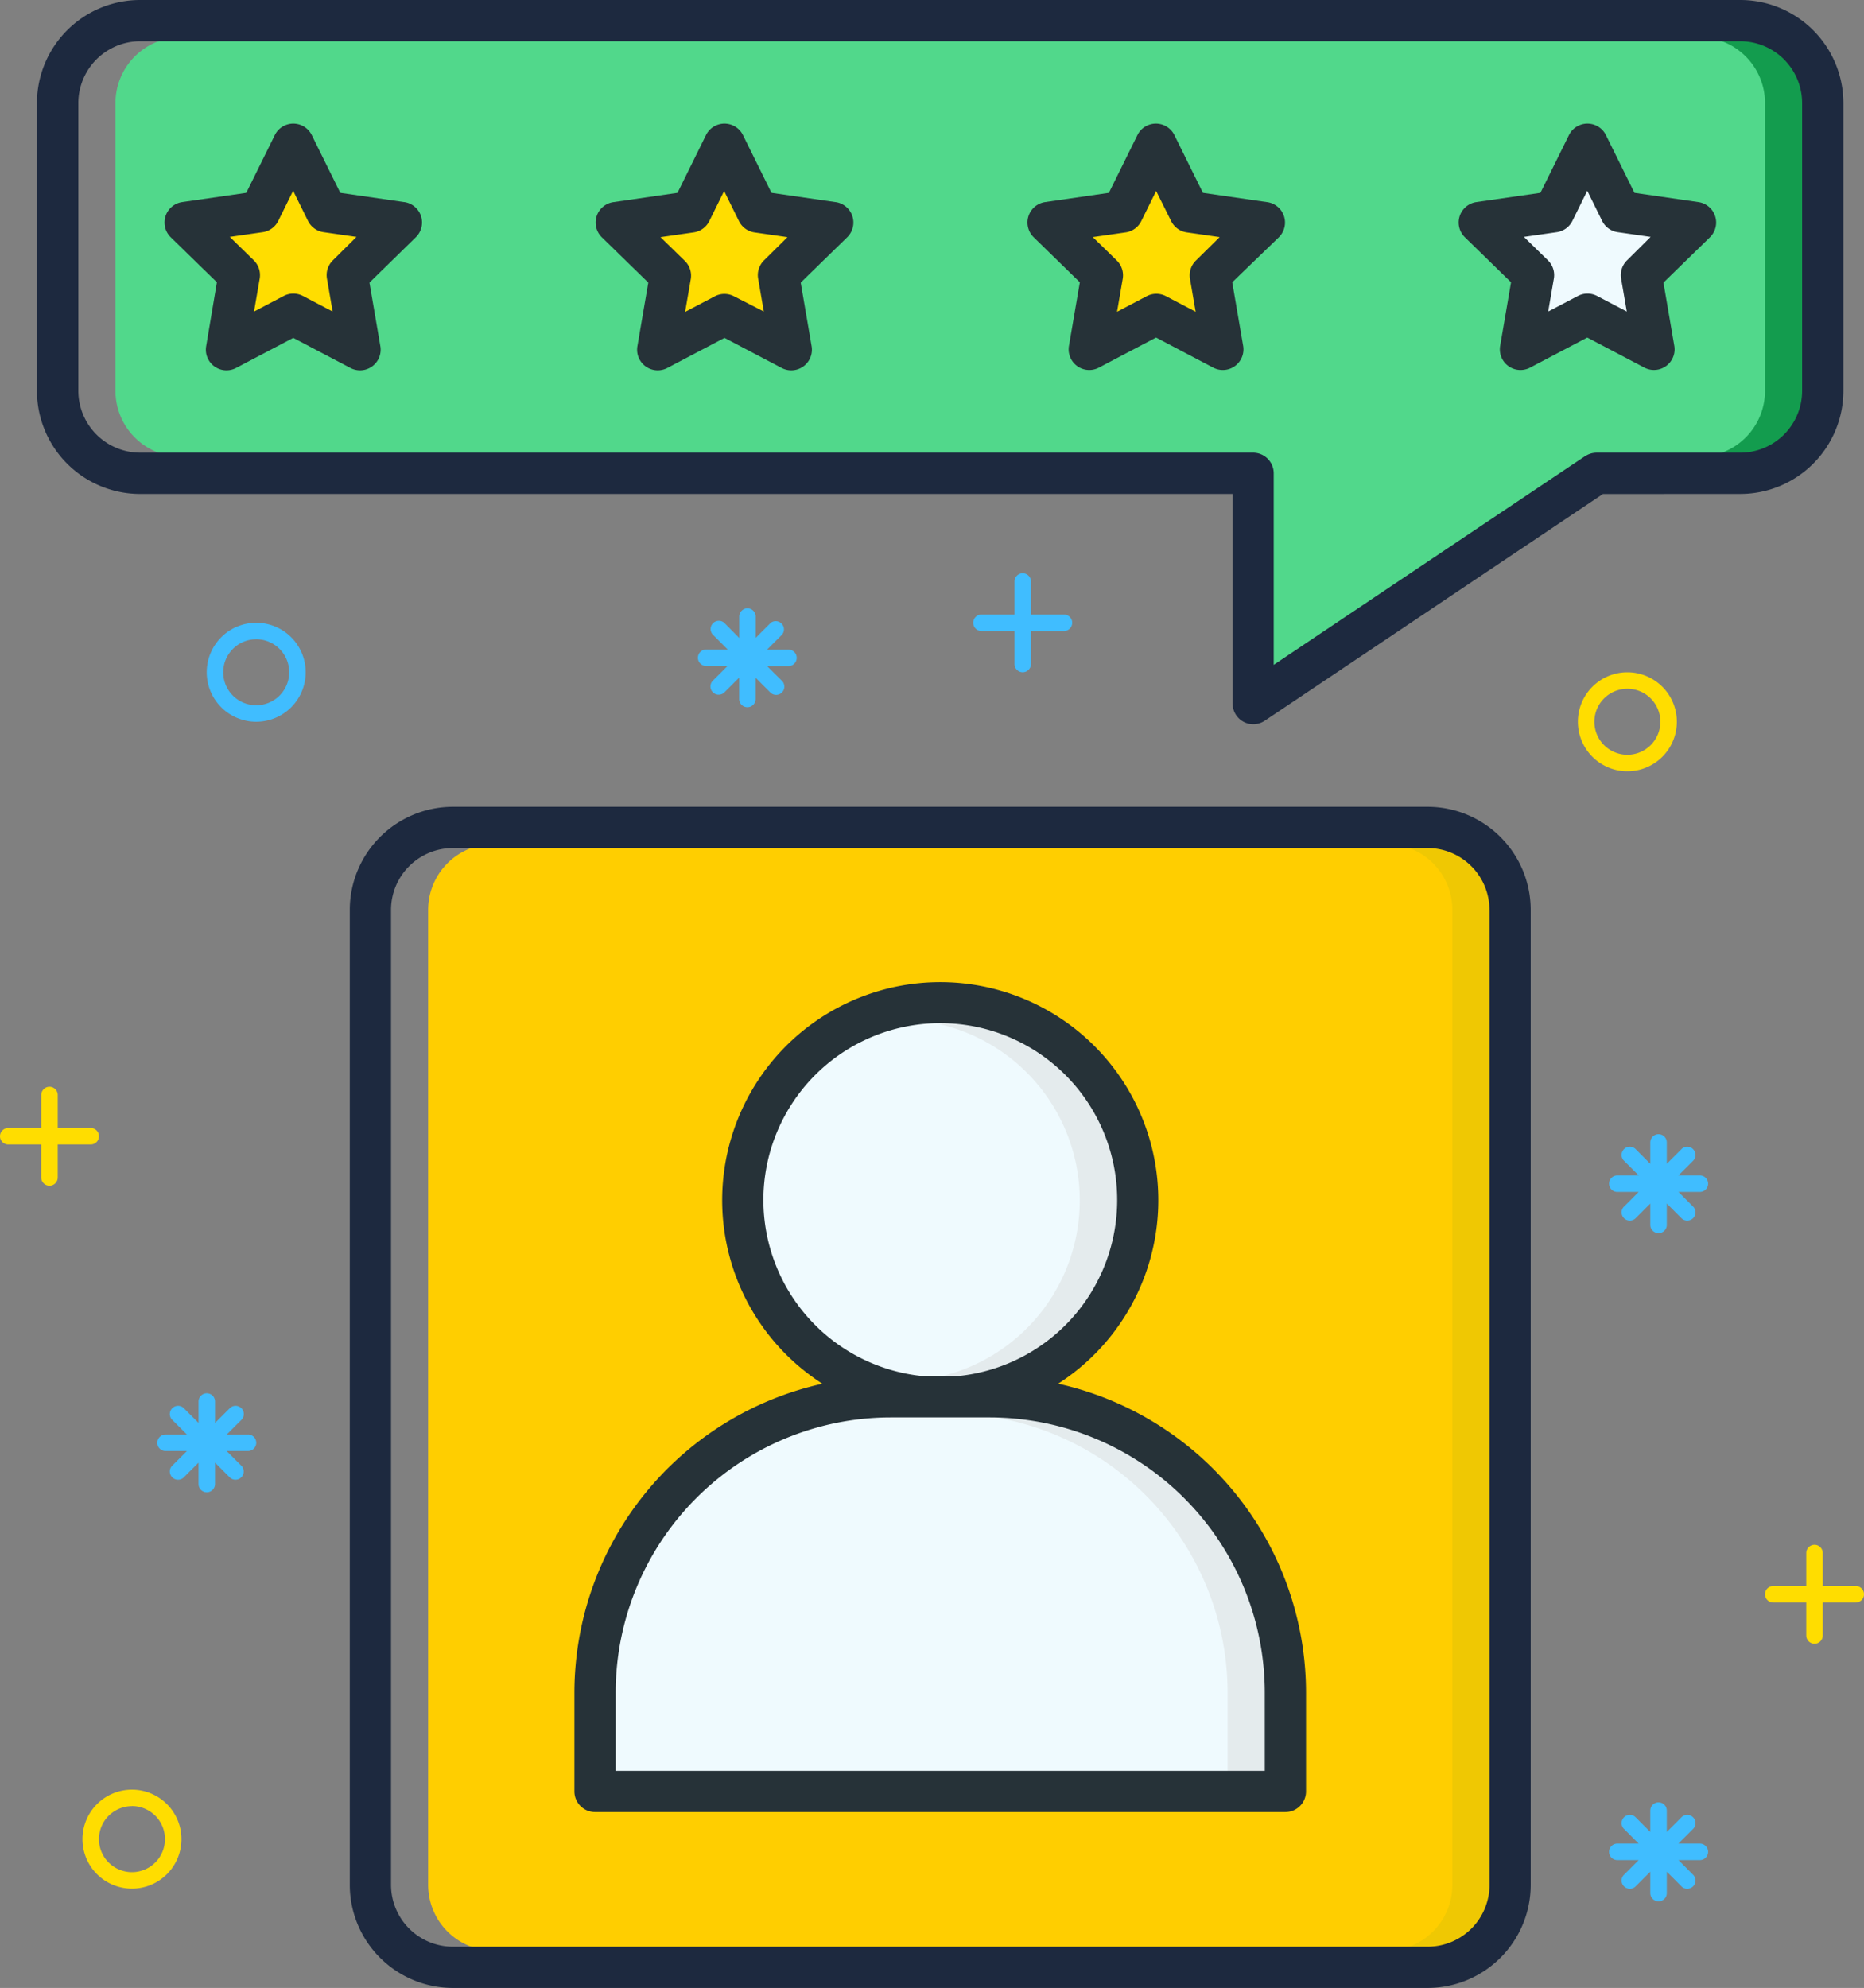 <svg xmlns="http://www.w3.org/2000/svg" width="118.022" height="125.855" viewBox="0 0 118.022 125.855"><rect x="0" y="0" width="118.022" height="125.855" fill="#808080" stroke="none"/><g id="Group_3958" data-name="Group 3958" transform="translate(-766 -2902)"><path id="Path_11855" data-name="Path 11855" d="M88.14,196.522v5.222h41.626v-5.222a17.693,17.693,0,0,0-17.677-17.672h-6.267A17.693,17.693,0,0,0,88.14,196.522Z" transform="translate(716.577 2812.632)" fill="#effafe"></path><path id="Path_11856" data-name="Path 11856" d="M70.088,109.81a4.178,4.178,0,0,0-4.178,4.178v61.721a4.178,4.178,0,0,0,4.178,4.178h59.1a4.178,4.178,0,0,0,4.178-4.178V113.988a4.178,4.178,0,0,0-4.178-4.178Zm20.931,33.944a13.546,13.546,0,1,1,14.622,0l-.522.339.611.136a19.886,19.886,0,0,1,15.5,19.3v6.267a1.044,1.044,0,0,1-1.044,1.044H76.474a1.044,1.044,0,0,1-1.044-1.044v-6.267a19.886,19.886,0,0,1,15.5-19.3l.611-.136Z" transform="translate(727.198 2845.618)" fill="#ffce00"></path><path id="Path_11857" data-name="Path 11857" d="M184.7,109.81H182.09a4.178,4.178,0,0,1,4.178,4.178v61.721a4.178,4.178,0,0,1-4.178,4.178H184.7a4.178,4.178,0,0,0,4.178-4.178V113.988A4.178,4.178,0,0,0,184.7,109.81Z" transform="translate(671.69 2845.618)" fill="#efc803"></path><path id="Path_11858" data-name="Path 11858" d="M46.52,31.906,45.345,29.53,44.17,31.906a1.044,1.044,0,0,1-.789.569l-2.611.381,1.9,1.854a1.044,1.044,0,0,1,.308.924l-.449,2.611,2.35-1.232a1.044,1.044,0,0,1,.971,0l2.35,1.232-.449-2.611a1.044,1.044,0,0,1,.3-.924l1.9-1.854-2.611-.381A1.044,1.044,0,0,1,46.52,31.906Z" transform="translate(739.21 2883.974)" fill="#fd0"></path><path id="Path_11859" data-name="Path 11859" d="M118.708,153.933h0a11.463,11.463,0,1,0-2.392,0Z" transform="translate(708.021 2835.461)" fill="#effafe"></path><path id="Path_11860" data-name="Path 11860" d="M131.611,178.85H129a17.693,17.693,0,0,1,17.672,17.672v5.222h2.611v-5.222A17.693,17.693,0,0,0,131.611,178.85Z" transform="translate(697.055 2812.632)" fill="#e4ebed"></path><path id="Path_11861" data-name="Path 11861" d="M126.806,131.1a11.487,11.487,0,0,0-1.306.078,11.452,11.452,0,0,1,0,22.753h2.507a11.452,11.452,0,0,0-1.2-22.831Z" transform="translate(698.727 2835.446)" fill="#e4ebed"></path><path id="Path_11862" data-name="Path 11862" d="M202.78,37.013l2.35,1.232-.449-2.611a1.045,1.045,0,0,1,.3-.924l1.9-1.854-2.611-.381a1.044,1.044,0,0,1-.789-.569L202.3,29.53l-1.175,2.376a1.044,1.044,0,0,1-.789.569l-2.611.381,1.9,1.854a1.045,1.045,0,0,1,.3.924l-.449,2.611,2.35-1.232A1.044,1.044,0,0,1,202.78,37.013Z" transform="translate(664.217 2883.974)" fill="#effafe"></path><path id="Path_11863" data-name="Path 11863" d="M121.78,38.57h9.1a4.178,4.178,0,0,0,4.178-4.178V16.178A4.178,4.178,0,0,0,130.877,12h-98.7A4.178,4.178,0,0,0,28,16.178V34.393a4.178,4.178,0,0,0,4.178,4.178h67.888a1.044,1.044,0,0,1,1.044,1.044v12.6l20.116-13.489A1.044,1.044,0,0,1,121.78,38.57ZM101.414,24.5,98.39,27.442l.715,4.178a1.044,1.044,0,0,1-1.514,1.1l-3.734-1.964-3.713,1.948a1.044,1.044,0,0,1-1.514-1.1l.715-4.178-3.024-2.945A1.044,1.044,0,0,1,86.9,22.7l4.178-.606,1.87-3.786a1.044,1.044,0,0,1,1.875,0l1.87,3.786,4.178.606a1.044,1.044,0,0,1,.569,1.8Zm14.507,7.1.715-4.178L113.644,24.5a1.044,1.044,0,0,1,.58-1.781l4.178-.606,1.87-3.786a1.044,1.044,0,0,1,1.875,0l1.87,3.786,4.178.606a1.044,1.044,0,0,1,.58,1.781l-3.024,2.945.715,4.178a1.044,1.044,0,0,1-1.514,1.1l-3.734-1.964-3.734,1.964a1.044,1.044,0,0,1-1.53-1.123Zm-41.83-7.1-3.024,2.945.715,4.178a1.044,1.044,0,0,1-1.514,1.1l-3.734-1.964L62.8,32.722a1.044,1.044,0,0,1-1.514-1.1L62,27.442,58.978,24.5a1.044,1.044,0,0,1,.58-1.781l4.178-.606L65.6,18.329a1.044,1.044,0,0,1,1.875,0l1.87,3.786,4.178.606a1.044,1.044,0,0,1,.6,1.781ZM46.8,24.5l-3.024,2.945.715,4.178a1.044,1.044,0,0,1-1.514,1.1l-3.734-1.964L35.51,32.727A1.044,1.044,0,0,1,34,31.625l.715-4.178L31.687,24.5a1.044,1.044,0,0,1,.58-1.781l4.178-.606,1.87-3.786a1.044,1.044,0,0,1,1.875,0l1.87,3.786,4.178.606A1.044,1.044,0,0,1,46.8,24.5Z" transform="translate(745.311 2892.35)" fill="#51d88b"></path><path id="Path_11864" data-name="Path 11864" d="M222.611,12H220a4.178,4.178,0,0,1,4.178,4.178V34.393A4.178,4.178,0,0,1,220,38.57h2.611a4.178,4.178,0,0,0,4.178-4.178V16.178A4.178,4.178,0,0,0,222.611,12Z" transform="translate(653.577 2892.35)" fill="#139c4e"></path><path id="Path_11865" data-name="Path 11865" d="M98.834,31.906,97.659,29.53l-1.17,2.376a1.044,1.044,0,0,1-.789.569l-2.611.381,1.9,1.854a1.044,1.044,0,0,1,.3.924l-.449,2.611,2.35-1.232a1.044,1.044,0,0,1,.971,0l2.35,1.232-.449-2.611a1.044,1.044,0,0,1,.3-.924l1.9-1.854-2.611-.381A1.044,1.044,0,0,1,98.834,31.906Z" transform="translate(714.212 2883.974)" fill="#fd0"></path><path id="Path_11866" data-name="Path 11866" d="M151.14,31.906l-1.175-2.376-1.175,2.376a1.044,1.044,0,0,1-.789.569l-2.611.381,1.885,1.854a1.044,1.044,0,0,1,.3.924l-.449,2.611,2.35-1.232a1.044,1.044,0,0,1,.971,0l2.35,1.232-.449-2.611a1.045,1.045,0,0,1,.3-.924l1.9-1.854-2.611-.381A1.044,1.044,0,0,1,151.14,31.906Z" transform="translate(689.224 2883.974)" fill="#fd0"></path><path id="Path_11867" data-name="Path 11867" d="M114.268,151.989a13.807,13.807,0,1,0-14.925,0,20.053,20.053,0,0,0-15.7,19.547V177.8a1.306,1.306,0,0,0,1.306,1.306H128.66a1.306,1.306,0,0,0,1.306-1.306v-6.267a20.053,20.053,0,0,0-15.7-19.547ZM95.609,140.37A11.2,11.2,0,1,1,107.986,151.5h-2.36A11.207,11.207,0,0,1,95.609,140.37ZM127.355,176.5h-41.1v-4.977a17.432,17.432,0,0,1,17.421-17.4h6.267a17.432,17.432,0,0,1,17.411,17.411Z" transform="translate(718.727 2837.613)" fill="#263238"></path><path id="Path_11868" data-name="Path 11868" d="M62.938,105.31a6.533,6.533,0,0,0-6.528,6.528v61.721a6.533,6.533,0,0,0,6.528,6.528h61.716a6.533,6.533,0,0,0,6.528-6.528V111.838a6.533,6.533,0,0,0-6.528-6.528Zm65.638,6.528v61.721a3.922,3.922,0,0,1-3.917,3.917H62.938a3.922,3.922,0,0,1-3.917-3.917V111.838a3.922,3.922,0,0,1,3.917-3.917h61.716a3.922,3.922,0,0,1,3.917,3.917Z" transform="translate(731.737 2847.768)" fill="#1d293f"></path><path id="Path_11869" data-name="Path 11869" d="M49.12,27.456l-4.042-.585-1.807-3.656a1.306,1.306,0,0,0-2.34,0l-1.807,3.656-4.058.585a1.306,1.306,0,0,0-.726,2.225l2.924,2.851-.679,4.042a1.306,1.306,0,0,0,1.9,1.379l3.614-1.9,3.614,1.9a1.306,1.306,0,0,0,1.9-1.379l-.689-4.021L49.841,29.7a1.306,1.306,0,0,0-.721-2.246Zm-4.512,3.687a1.306,1.306,0,0,0-.376,1.154l.36,2.089-1.88-.987a1.306,1.306,0,0,0-1.217,0l-1.88.987.36-2.089a1.306,1.306,0,0,0-.376-1.154L38.08,29.66l2.089-.3a1.306,1.306,0,0,0,.982-.715l.94-1.906.94,1.906a1.306,1.306,0,0,0,.982.715l2.089.3Z" transform="translate(742.469 2887.338)" fill="#263238"></path><path id="Path_11870" data-name="Path 11870" d="M101.393,27.456l-4.042-.585-1.807-3.656a1.306,1.306,0,0,0-2.34,0L91.4,26.871l-4.037.585a1.306,1.306,0,0,0-.736,2.246l2.924,2.851-.689,4.021a1.306,1.306,0,0,0,1.9,1.379l3.614-1.9,3.614,1.9a1.306,1.306,0,0,0,1.9-1.379l-.689-4.021,2.924-2.851a1.306,1.306,0,0,0-.721-2.246Zm-4.512,3.687a1.306,1.306,0,0,0-.376,1.154l.36,2.089-1.885-.966a1.306,1.306,0,0,0-1.217,0l-1.88.987.36-2.089a1.306,1.306,0,0,0-.4-1.159l-1.52-1.483,2.089-.3a1.306,1.306,0,0,0,1-.715l.94-1.906.94,1.906a1.306,1.306,0,0,0,.982.715l2.089.3Z" transform="translate(717.497 2887.338)" fill="#263238"></path><path id="Path_11871" data-name="Path 11871" d="M153.729,27.456l-4.042-.585-1.807-3.656a1.306,1.306,0,0,0-2.34,0l-1.807,3.656-4.037.585a1.306,1.306,0,0,0-.726,2.225l2.924,2.851-.689,4.021a1.306,1.306,0,0,0,1.9,1.379l3.614-1.9,3.614,1.9a1.306,1.306,0,0,0,1.9-1.379l-.689-4.021,2.93-2.83a1.306,1.306,0,0,0-.736-2.246Zm-4.486,3.7a1.306,1.306,0,0,0-.376,1.154l.36,2.089-1.88-.987a1.306,1.306,0,0,0-1.217,0l-1.88.987.36-2.089a1.306,1.306,0,0,0-.376-1.154l-1.52-1.483,2.089-.3a1.306,1.306,0,0,0,.982-.715l.94-1.906.95,1.906a1.306,1.306,0,0,0,.982.715l2.089.3Z" transform="translate(692.478 2887.338)" fill="#263238"></path><path id="Path_11872" data-name="Path 11872" d="M206.03,27.456l-4.042-.585-1.807-3.656a1.306,1.306,0,0,0-2.34,0l-1.807,3.656-4.058.585a1.306,1.306,0,0,0-.726,2.225l2.924,2.851-.689,4.021a1.306,1.306,0,0,0,1.9,1.379l3.614-1.9,3.614,1.9a1.306,1.306,0,0,0,1.9-1.358l-.689-4.021,2.924-2.851a1.306,1.306,0,0,0-.715-2.246Zm-4.512,3.687a1.306,1.306,0,0,0-.376,1.154l.36,2.089-1.88-.987a1.306,1.306,0,0,0-1.217,0l-1.88.987.36-2.089a1.306,1.306,0,0,0-.376-1.154l-1.52-1.483,2.089-.3a1.306,1.306,0,0,0,.982-.715l.94-1.906.94,1.906a1.306,1.306,0,0,0,.982.715l2.089.3Z" transform="translate(667.5 2887.338)" fill="#263238"></path><path id="Path_11873" data-name="Path 11873" d="M126.329,38.77a6.533,6.533,0,0,0,6.528-6.528V14.028A6.533,6.533,0,0,0,126.329,7.5H25.018a6.533,6.533,0,0,0-6.538,6.528V32.243a6.533,6.533,0,0,0,6.538,6.528H94.186V52.045a1.306,1.306,0,0,0,2.031,1.086l21.411-14.356ZM116.5,36.379,96.787,49.591V37.465a1.306,1.306,0,0,0-1.306-1.306H25.018A3.922,3.922,0,0,1,21.1,32.243V14.028a3.922,3.922,0,0,1,3.917-3.917h101.31a3.922,3.922,0,0,1,3.917,3.917V32.243a3.922,3.922,0,0,1-3.917,3.917h-9.1a1.306,1.306,0,0,0-.726.225Z" transform="translate(749.86 2894.5)" fill="#1d293f"></path><path id="Path_11874" data-name="Path 11874" d="M19.744,141.861H17.656v-2.089a.522.522,0,0,0-1.044,0v2.089H14.522a.522.522,0,1,0,0,1.044h2.089v2.089a.522.522,0,0,0,1.044,0v-2.089h2.089a.522.522,0,1,0,0-1.044Z" transform="translate(752 2831.552)" fill="#fd0"></path><path id="Path_11875" data-name="Path 11875" d="M233.744,197.391h-2.089V195.3a.522.522,0,1,0-1.044,0v2.089h-2.089a.522.522,0,0,0,0,1.044h2.089v2.089a.522.522,0,1,0,1.044,0v-2.089h2.089a.522.522,0,1,0,0-1.044Z" transform="translate(649.755 2805.021)" fill="#fd0"></path><path id="Path_11876" data-name="Path 11876" d="M137.744,79.611h-2.089V77.522a.522.522,0,0,0-1.044,0v2.089h-2.089a.522.522,0,0,0,0,1.044h2.089v2.089a.522.522,0,0,0,1.044,0V80.656h2.089a.522.522,0,0,0,0-1.044Z" transform="translate(695.622 2861.294)" fill="#40bdff"></path><path id="Path_11877" data-name="Path 11877" d="M42.2,89.267a3.133,3.133,0,1,1,3.133-3.133A3.133,3.133,0,0,1,42.2,89.267Zm0-5.222a2.089,2.089,0,1,0,2.089,2.089A2.089,2.089,0,0,0,42.2,84.044Z" transform="translate(740.022 2858.427)" fill="#40bdff"></path><path id="Path_11878" data-name="Path 11878" d="M27.133,230.727a3.133,3.133,0,1,1,3.133-3.133,3.133,3.133,0,0,1-3.133,3.133Zm0-5.222a2.089,2.089,0,1,0,2.089,2.089A2.089,2.089,0,0,0,27.133,225.5Z" transform="translate(747.222 2790.841)" fill="#fd0"></path><path id="Path_11879" data-name="Path 11879" d="M208.443,95.267a3.133,3.133,0,1,1,3.133-3.133A3.133,3.133,0,0,1,208.443,95.267Zm0-5.222a2.089,2.089,0,1,0,2.089,2.089A2.089,2.089,0,0,0,208.443,90.044Z" transform="translate(660.596 2855.561)" fill="#fd0"></path><path id="Path_11880" data-name="Path 11880" d="M214.834,147.611h-1.353l.956-.956a.522.522,0,0,0-.736-.736l-.956.956v-1.353a.522.522,0,0,0-1.044,0v1.353l-.956-.956a.522.522,0,0,0-.736.736l.956.956h-1.353a.522.522,0,0,0,0,1.044h1.353l-.956.956a.522.522,0,0,0,.736.736l.956-.956v1.353a.522.522,0,0,0,1.044,0v-1.353l.956.956a.522.522,0,0,0,.736-.736l-.95-.956h1.353a.522.522,0,0,0,0-1.044Z" transform="translate(658.79 2828.805)" fill="#40bdff"></path><path id="Path_11881" data-name="Path 11881" d="M104.364,83.861H103l.956-.956a.522.522,0,0,0-.721-.742l-.956.956V81.772a.522.522,0,0,0-1.044,0v1.353l-.95-.961a.522.522,0,0,0-.736.736l.956.956H99.142a.522.522,0,1,0,0,1.044h1.353l-.956.956a.522.522,0,0,0,.736.736l.956-.956v1.353a.522.522,0,0,0,1.044,0V85.647l.956.956a.522.522,0,0,0,.736-.736L103,84.906h1.353a.522.522,0,0,0,0-1.044Z" transform="translate(711.57 2859.264)" fill="#40bdff"></path><path id="Path_11882" data-name="Path 11882" d="M38.814,179.021H37.467l.956-.956a.522.522,0,0,0-.736-.736l-.961.956v-1.353a.522.522,0,0,0-1.044,0v1.353l-.956-.956a.522.522,0,0,0-.736.736l.956.956H33.592a.522.522,0,0,0,0,1.044h1.353l-.956.956a.522.522,0,0,0,.736.736l.956-.956v1.353a.522.522,0,0,0,1.044,0V180.8l.956.956a.522.522,0,0,0,.736-.736l-.956-.956h1.353a.522.522,0,0,0,0-1.044Z" transform="translate(742.889 2813.798)" fill="#40bdff"></path><path id="Path_11883" data-name="Path 11883" d="M214.834,228.611h-1.353l.956-.956a.522.522,0,0,0-.736-.736l-.956.956v-1.353a.522.522,0,0,0-1.044,0v1.353l-.956-.956a.522.522,0,0,0-.736.736l.956.956h-1.353a.522.522,0,0,0,0,1.044h1.353l-.956.956a.522.522,0,0,0,.736.736l.956-.956v1.353a.522.522,0,0,0,1.044,0v-1.353l.956.956a.522.522,0,0,0,.736-.736l-.95-.956h1.353a.522.522,0,0,0,0-1.044Z" transform="translate(658.79 2790.105)" fill="#40bdff"></path></g></svg>